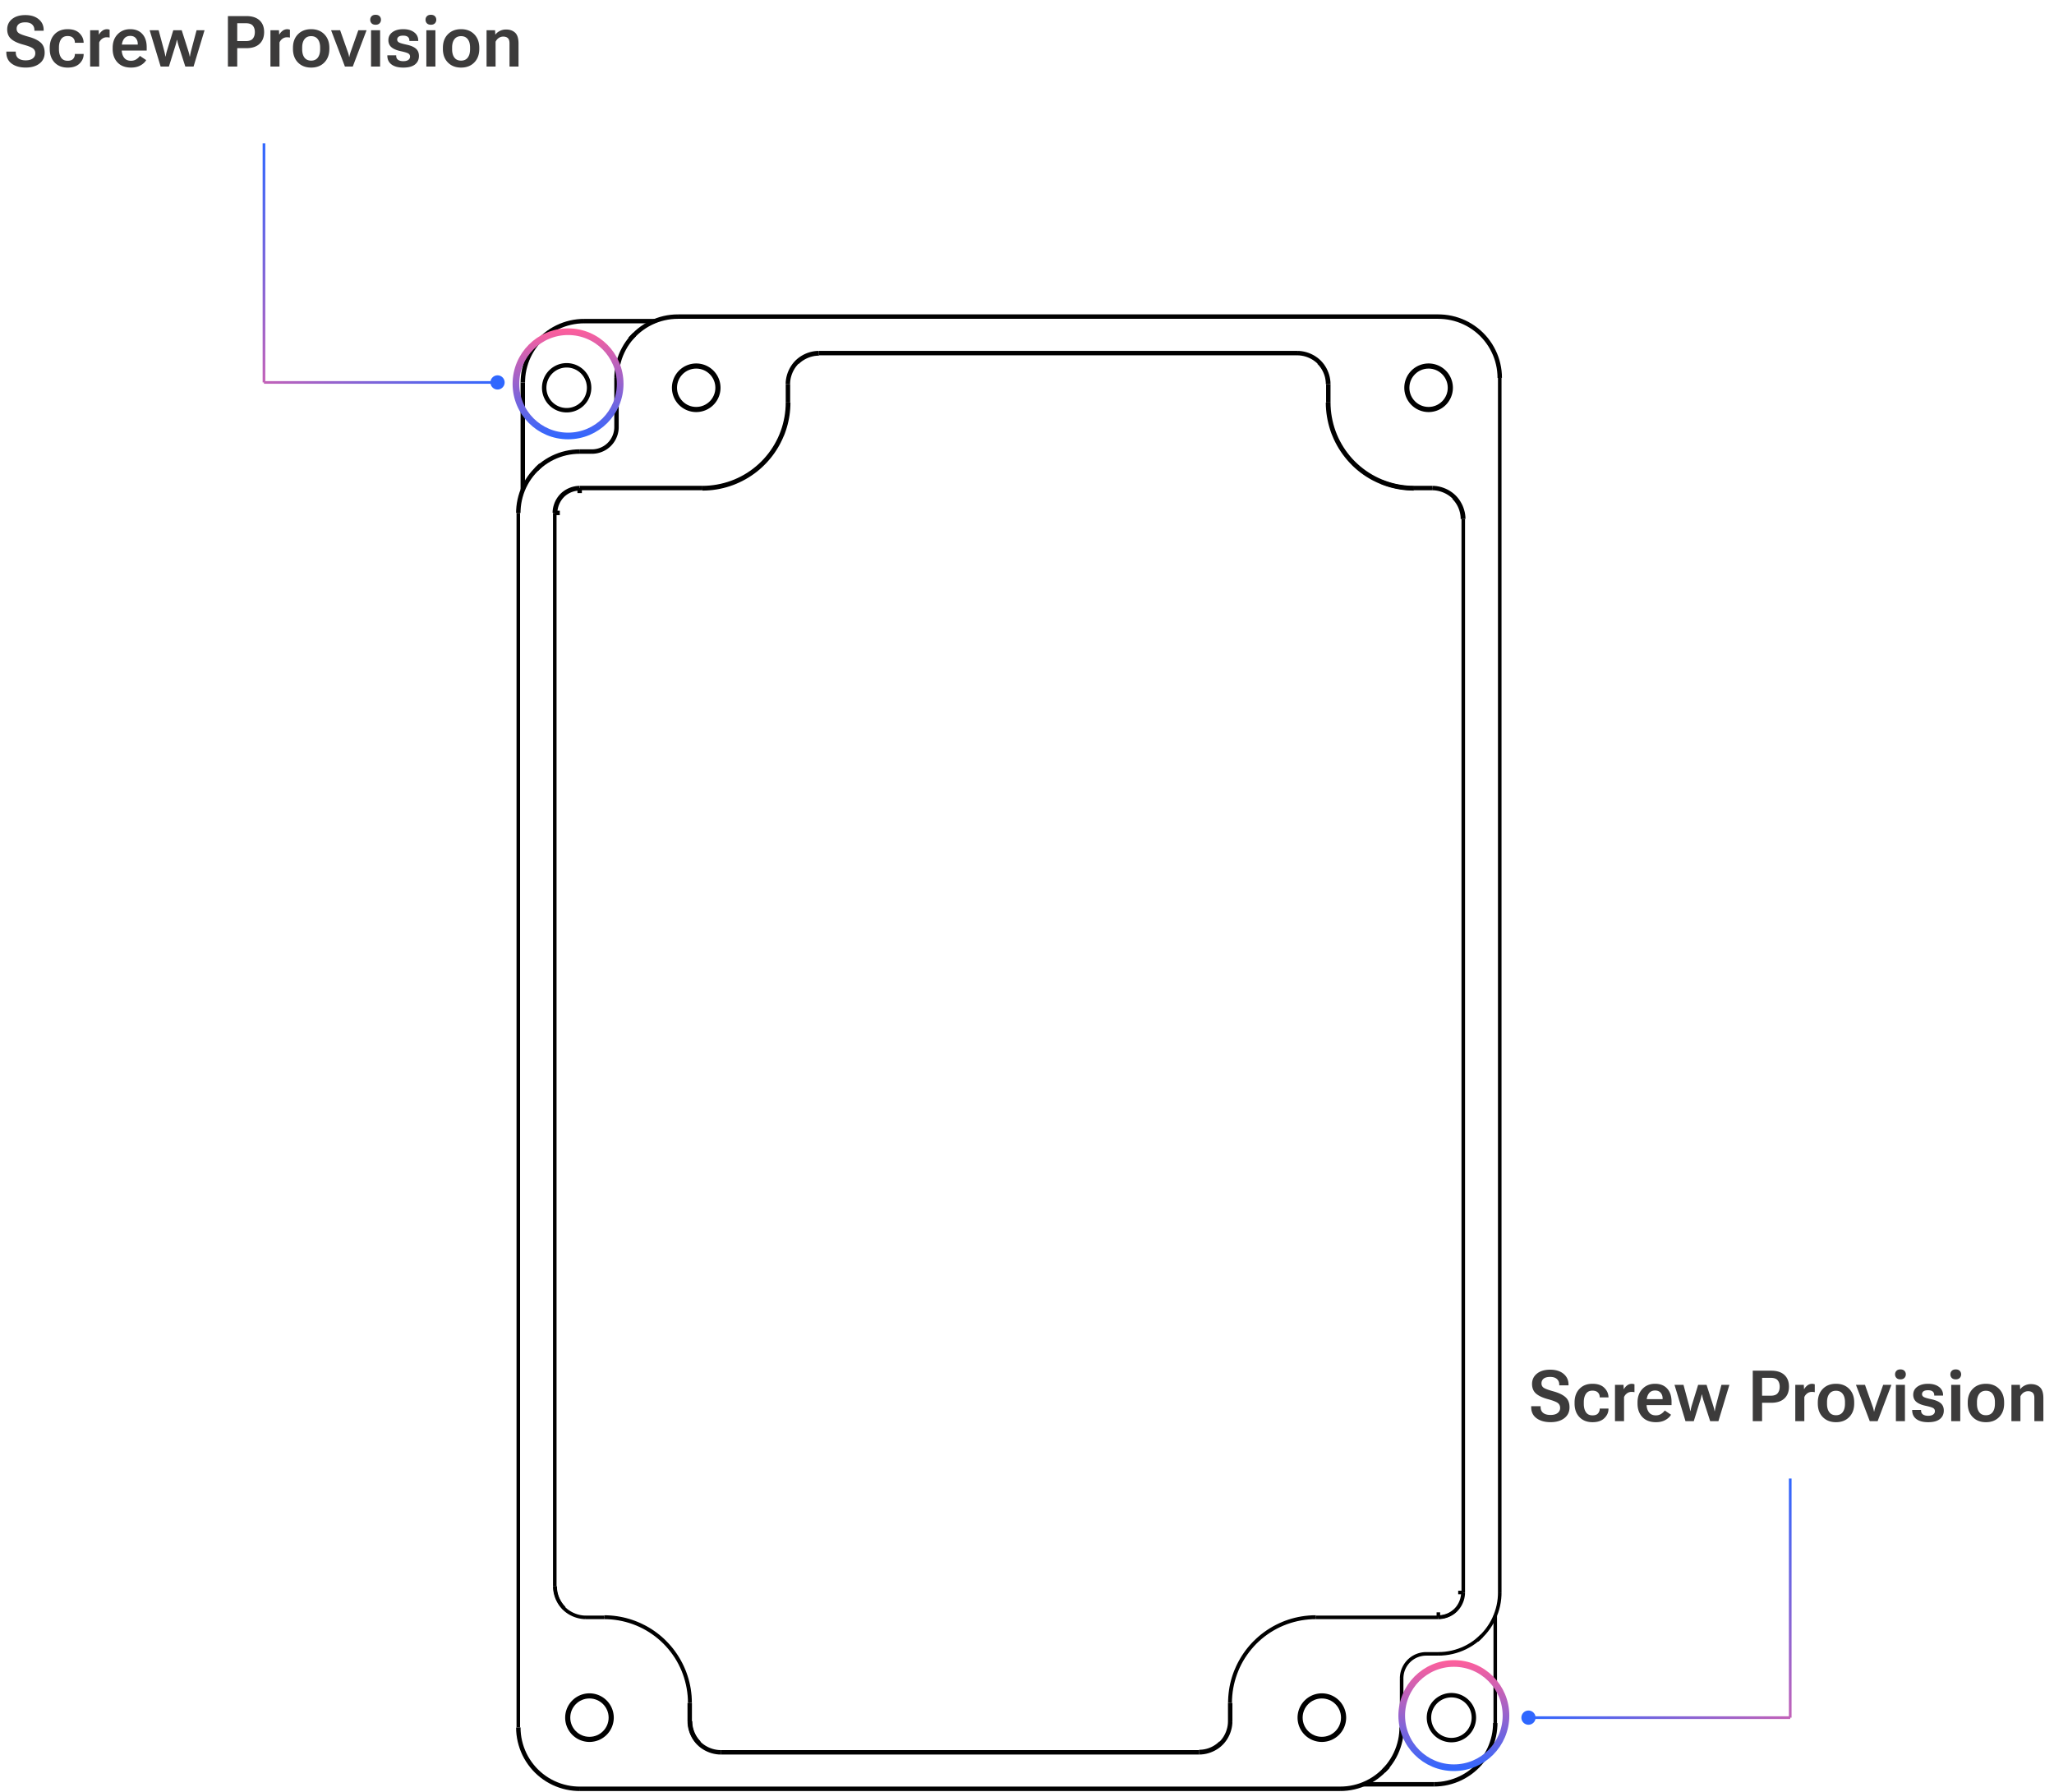 <svg xmlns="http://www.w3.org/2000/svg" width="463" height="404" fill="none" xmlns:v="https://vecta.io/nano"><style><![CDATA[.B{stroke-width:.8}]]></style><path d="M345.151 317.151v-.187h2.125v.156c0 .604.195 1.057.586 1.359s.937.454 1.64.454 1.24-.146 1.61-.438a1.39 1.39 0 0 0 .562-1.156c0-.474-.179-.844-.539-1.11-.354-.265-1.096-.552-2.226-.859-1.204-.328-2.097-.75-2.68-1.266s-.878-1.231-.883-2.148c0-.963.367-1.742 1.102-2.336s1.729-.891 2.984-.891 2.258.31 3.008.93 1.125 1.425 1.125 2.43v.172h-2.086v-.149c0-.526-.172-.948-.516-1.265-.343-.323-.851-.485-1.523-.485s-1.175.133-1.492.399c-.318.26-.477.614-.477 1.062 0 .427.169.755.508.985s1.073.5 2.203.812c1.188.328 2.086.761 2.695 1.297s.914 1.302.914 2.297c0 1.031-.39 1.846-1.171 2.445s-1.813.899-3.11.899c-1.292 0-2.341-.295-3.148-.883-.808-.594-1.211-1.435-1.211-2.524zm9.781-.789v-.25c0-1.276.365-2.294 1.094-3.054.729-.766 1.708-1.149 2.937-1.149 1.162 0 2.045.297 2.649.891.609.588.929 1.278.961 2.07l.007.109h-1.984v-.078c0-.406-.135-.747-.406-1.023s-.677-.422-1.235-.422c-.651 0-1.138.237-1.46.711s-.485 1.094-.485 1.859v.422c0 .761.159 1.38.477 1.86s.807.718 1.468.718c.589 0 1.008-.145 1.258-.437a1.53 1.53 0 0 0 .383-1.024v-.07h1.977v.078c0 .792-.313 1.49-.938 2.094s-1.508.898-2.664.898c-1.229 0-2.211-.382-2.945-1.148s-1.094-1.784-1.094-3.055zm9.109 3.969v-8.187h1.922l.047.953h.047a2.66 2.66 0 0 1 .727-.828 1.72 1.72 0 0 1 1.062-.352 1.52 1.52 0 0 1 .336.039 1.55 1.55 0 0 1 .25.07v1.782c-.094-.026-.195-.045-.305-.055-.104-.01-.221-.016-.351-.016-.391 0-.737.112-1.039.336a1.95 1.95 0 0 0-.657.836v5.422h-2.039zm5.079-3.969v-.25c0-1.255.367-2.268 1.101-3.039s1.685-1.164 2.852-1.164 2.078.362 2.734 1.086.984 1.716.984 2.977v.75h-6.336v-1.344h4.321v-.172c0-.5-.146-.922-.438-1.266s-.708-.515-1.25-.515c-.64 0-1.125.239-1.453.719s-.484 1.104-.484 1.875v.421c0 .766.174 1.388.523 1.868s.873.718 1.571.718c.463 0 .861-.109 1.195-.328a2.99 2.99 0 0 0 .82-.765l1.414.945c-.26.463-.687.862-1.281 1.195s-1.297.492-2.125.492c-1.307 0-2.326-.385-3.055-1.156s-1.093-1.791-1.093-3.047zm8.335-4.218h2.024l1.305 4.843.125.547.109.531h.047l.094-.531.132-.547 1.493-4.843h1.898l1.547 4.851.148.539.11.539h.047l.093-.539.118-.539 1.289-4.851h1.796l-2.476 8.187h-1.859l-1.555-4.82-.164-.602-.133-.601h-.039l-.141.609-.164.594-1.5 4.82h-1.867l-2.477-8.187zm17.641 8.187v-11.375h4.149c1.291 0 2.283.318 2.976.953s1.039 1.518 1.039 2.649-.346 2.018-1.039 2.664-1.685.968-2.976.968h-2.047v4.141h-2.102zm2.102-5.734h1.89c.776 0 1.315-.185 1.617-.555.308-.375.461-.867.461-1.477 0-.604-.153-1.088-.461-1.453-.302-.364-.841-.547-1.617-.547h-1.89v4.032zm7.484 5.734v-8.187h1.922l.047.953h.047c.177-.318.419-.594.726-.828.313-.235.667-.352 1.063-.352a1.52 1.52 0 0 1 .336.039 1.58 1.58 0 0 1 .25.07v1.782a1.74 1.74 0 0 0-.305-.055 3.68 3.68 0 0 0-.352-.016 1.7 1.7 0 0 0-1.039.336c-.297.219-.515.498-.656.836v5.422h-2.039zm5.078-3.969v-.25c0-1.271.375-2.289 1.125-3.054s1.748-1.149 2.977-1.149 2.218.383 2.968 1.149c.756.765 1.133 1.783 1.133 3.054v.25c0 1.266-.377 2.284-1.133 3.055-.75.766-1.739 1.148-2.968 1.148s-2.222-.382-2.977-1.148-1.125-1.789-1.125-3.055zm2.078-.336v.422c0 .787.172 1.409.516 1.867s.851.68 1.508.68 1.156-.226 1.5-.68.523-1.083.523-1.875v-.414c0-.786-.174-1.406-.523-1.859s-.849-.688-1.5-.688-1.151.23-1.5.688-.524 1.073-.524 1.859zm6.516-3.882h2.039l1.773 5.023a4.09 4.09 0 0 1 .164.547l.094.453h.047l.094-.453.156-.547 1.774-5.023h1.859l-3.109 8.187h-1.774l-3.117-8.187zm9.008 8.187v-8.187h2.039v8.187h-2.039zm-.188-10.547c0-.318.104-.583.313-.797s.508-.32.898-.32.69.107.899.32a1.09 1.09 0 0 1 .312.797 1.11 1.11 0 0 1-.32.805c-.209.213-.505.32-.891.32s-.69-.107-.898-.32a1.12 1.12 0 0 1-.313-.805zm3.86 8.016l2 .008v.101c0 .412.143.716.429.914.292.198.68.297 1.164.297.49 0 .865-.094 1.125-.281.266-.188.399-.438.399-.75a.76.76 0 0 0-.375-.695c-.25-.156-.818-.331-1.703-.524-.938-.198-1.641-.495-2.11-.891-.463-.401-.695-.934-.695-1.601 0-.745.302-1.341.906-1.789s1.417-.68 2.438-.68 1.838.232 2.453.695a2.23 2.23 0 0 1 .93 1.883v.078h-1.993v-.109c0-.344-.114-.612-.343-.805s-.581-.289-1.055-.289-.813.084-1.031.25-.321.381-.321.641c0 .266.131.476.391.633.266.151.846.323 1.742.515.932.198 1.628.495 2.086.891s.688.948.688 1.656c0 .802-.297 1.44-.891 1.914s-1.471.703-2.633.703c-1.151 0-2.039-.237-2.664-.711s-.937-1.132-.937-1.976v-.078zm8.796 2.531v-8.187h2.04v8.187h-2.04zm-.187-10.547c0-.318.104-.583.312-.797s.508-.32.899-.32.69.107.898.32.313.479.313.797a1.11 1.11 0 0 1-.32.805c-.209.213-.506.32-.891.32-.391 0-.69-.107-.899-.32-.208-.219-.312-.487-.312-.805zm3.914 6.578v-.25c0-1.271.375-2.289 1.125-3.054s1.747-1.149 2.977-1.149 2.218.383 2.968 1.149c.756.765 1.133 1.783 1.133 3.054v.25c0 1.266-.377 2.284-1.133 3.055-.75.766-1.739 1.148-2.968 1.148s-2.222-.382-2.977-1.148-1.125-1.789-1.125-3.055zm2.078-.336v.422c0 .787.172 1.409.516 1.867s.851.68 1.508.68 1.156-.226 1.5-.68.523-1.083.523-1.875v-.414c0-.786-.174-1.406-.523-1.859s-.849-.688-1.5-.688-1.151.23-1.5.688-.524 1.073-.524 1.859zm7.766 4.305v-8.187h1.914l.055.968h.039c.239-.333.57-.604.992-.812.422-.214.888-.321 1.398-.321.839 0 1.516.237 2.031.711s.774 1.292.774 2.454v5.187h-2.031v-5.219c0-.557-.123-.95-.368-1.179-.244-.235-.591-.352-1.039-.352-.375 0-.716.104-1.023.313a2.05 2.05 0 0 0-.711.851v5.586h-2.031zM1.429 11.82v-.187h2.125v.156c0 .604.195 1.057.586 1.359s.938.453 1.641.453 1.24-.146 1.609-.437a1.39 1.39 0 0 0 .563-1.156 1.3 1.3 0 0 0-.539-1.109c-.354-.266-1.096-.552-2.227-.859-1.203-.328-2.096-.75-2.68-1.266s-.878-1.232-.883-2.148c0-.964.367-1.742 1.102-2.336s1.729-.891 2.984-.891 2.258.31 3.008.93 1.125 1.424 1.125 2.43v.172H7.757v-.148c0-.526-.172-.948-.516-1.266s-.852-.484-1.523-.484c-.677 0-1.174.133-1.492.398s-.477.615-.477 1.063c0 .427.169.755.508.984s1.073.5 2.203.812c1.188.328 2.086.76 2.695 1.297s.914 1.302.914 2.297c0 1.031-.391 1.846-1.172 2.445-.776.599-1.812.899-3.109.899s-2.341-.294-3.148-.883c-.807-.594-1.211-1.435-1.211-2.524zm9.781-.789v-.25c0-1.276.365-2.294 1.094-3.055.729-.766 1.708-1.148 2.938-1.148 1.161 0 2.044.297 2.648.891.609.589.93 1.279.961 2.07l.008.109h-1.984V9.57c0-.406-.135-.747-.406-1.023-.266-.281-.677-.422-1.234-.422-.651 0-1.138.237-1.461.711s-.484 1.094-.484 1.859v.422c0 .76.159 1.38.476 1.859s.807.719 1.469.719c.588 0 1.008-.146 1.258-.437s.383-.633.383-1.023v-.07h1.977v.078c0 .792-.312 1.49-.937 2.094s-1.508.899-2.664.899c-1.229 0-2.211-.383-2.945-1.149-.729-.766-1.094-1.784-1.094-3.055zM20.319 15V6.813h1.922l.047.953h.047a2.66 2.66 0 0 1 .727-.828 1.73 1.73 0 0 1 1.063-.352 1.51 1.51 0 0 1 .336.039 1.45 1.45 0 0 1 .25.07v1.781a1.76 1.76 0 0 0-.305-.055 3.56 3.56 0 0 0-.352-.016 1.7 1.7 0 0 0-1.039.336 1.95 1.95 0 0 0-.656.836V15H20.32zm5.078-3.969v-.25c0-1.255.367-2.268 1.102-3.039s1.685-1.164 2.852-1.164 2.078.362 2.734 1.086.984 1.716.984 2.977v.75h-6.336v-1.344h4.32v-.172c0-.5-.146-.922-.437-1.266s-.708-.516-1.25-.516c-.641 0-1.125.24-1.453.719s-.484 1.104-.484 1.875v.422c0 .766.175 1.388.523 1.867s.872.719 1.57.719c.464 0 .862-.109 1.195-.328a2.98 2.98 0 0 0 .82-.766l1.414.945c-.26.463-.687.862-1.281 1.195-.589.328-1.297.492-2.125.492-1.307 0-2.325-.385-3.055-1.156s-1.094-1.792-1.094-3.047zm8.336-4.219h2.023l1.305 4.844.125.547.109.531h.047l.094-.531.133-.547 1.492-4.844h1.898l1.547 4.852.148.539.109.539h.047l.094-.539.117-.539 1.289-4.852h1.797L43.632 15h-1.859l-1.555-4.82-.164-.602-.133-.602h-.039l-.141.609-.164.594-1.5 4.82H36.21l-2.477-8.187zM51.374 15V3.625h4.148c1.292 0 2.284.318 2.977.953s1.039 1.518 1.039 2.648-.346 2.018-1.039 2.664-1.685.969-2.977.969h-2.047V15h-2.102zm2.102-5.734h1.891c.776 0 1.315-.185 1.617-.555.307-.375.461-.867.461-1.477 0-.604-.154-1.089-.461-1.453s-.841-.547-1.617-.547h-1.891v4.031zM60.96 15V6.813h1.922l.047.953h.047a2.66 2.66 0 0 1 .727-.828 1.73 1.73 0 0 1 1.063-.352 1.52 1.52 0 0 1 .336.039 1.45 1.45 0 0 1 .25.07v1.781a1.82 1.82 0 0 0-.305-.055 3.56 3.56 0 0 0-.352-.016c-.391 0-.737.112-1.039.336a1.95 1.95 0 0 0-.656.836V15h-2.04zm5.078-3.969v-.25c0-1.271.375-2.289 1.125-3.055s1.747-1.148 2.977-1.148 2.219.383 2.969 1.148 1.133 1.784 1.133 3.055v.25c0 1.266-.378 2.284-1.133 3.055s-1.74 1.149-2.969 1.149-2.221-.383-2.977-1.149c-.75-.771-1.125-1.789-1.125-3.055zm2.078-.336v.422c0 .786.172 1.409.516 1.867.349.453.852.68 1.508.68s1.156-.227 1.5-.68c.349-.458.523-1.083.523-1.875v-.414c0-.786-.174-1.406-.523-1.859-.349-.458-.849-.687-1.5-.687s-1.151.229-1.5.688c-.349.453-.523 1.073-.523 1.859zm6.516-3.883h2.039l1.773 5.023a4.09 4.09 0 0 1 .164.547l.094.453h.047a5.04 5.04 0 0 1 .094-.453l.156-.547 1.773-5.023h1.859L79.522 15h-1.773l-3.117-8.187zM83.64 15V6.813h2.039V15H83.64zm-.187-10.547c0-.318.104-.583.313-.797s.508-.32.898-.32.69.107.898.32.313.479.313.797a1.11 1.11 0 0 1-.32.805c-.208.214-.505.32-.891.32s-.69-.107-.898-.32c-.208-.219-.312-.487-.312-.805zm3.859 8.016l2 .008v.101c0 .412.143.716.43.914s.68.297 1.164.297c.49 0 .865-.094 1.125-.281a.87.87 0 0 0 .398-.75c0-.307-.125-.539-.375-.695s-.818-.331-1.703-.523c-.937-.198-1.641-.495-2.109-.891s-.695-.935-.695-1.602c0-.745.302-1.341.906-1.789.604-.453 1.417-.68 2.438-.68s1.839.232 2.453.695c.62.458.93 1.086.93 1.883v.078H92.28v-.109c0-.344-.115-.612-.344-.805s-.581-.289-1.055-.289c-.469 0-.812.083-1.031.25-.214.167-.32.38-.32.641 0 .266.13.477.391.633.266.151.846.323 1.742.516.932.198 1.628.495 2.086.891s.688.948.688 1.656c0 .802-.297 1.44-.891 1.914-.594.469-1.471.703-2.633.703-1.151 0-2.039-.237-2.664-.711s-.937-1.133-.937-1.976v-.078zM96.108 15V6.813h2.039V15h-2.039zm-.187-10.547c0-.318.104-.583.313-.797s.508-.32.898-.32.69.107.898.32.313.479.313.797a1.11 1.11 0 0 1-.32.805c-.208.214-.505.32-.891.32s-.69-.107-.898-.32c-.208-.219-.312-.487-.312-.805zm3.914 6.578v-.25c0-1.271.375-2.289 1.125-3.055s1.747-1.148 2.976-1.148 2.219.383 2.969 1.148 1.133 1.784 1.133 3.055v.25c0 1.266-.378 2.284-1.133 3.055-.75.766-1.739 1.149-2.969 1.149s-2.221-.383-2.976-1.149-1.125-1.789-1.125-3.055zm2.078-.336v.422c0 .786.172 1.409.516 1.867s.851.68 1.507.68 1.157-.227 1.5-.68c.349-.458.524-1.083.524-1.875v-.414c0-.786-.175-1.406-.524-1.859-.349-.458-.849-.687-1.5-.687s-1.151.229-1.5.688c-.349.453-.523 1.073-.523 1.859zM109.679 15V6.813h1.914l.054.969h.039c.24-.333.571-.604.993-.812.421-.214.888-.32 1.398-.32.839 0 1.516.237 2.031.711s.774 1.292.774 2.453V15h-2.032V9.781c0-.557-.122-.951-.367-1.18-.245-.234-.591-.352-1.039-.352a1.78 1.78 0 0 0-1.023.313c-.308.208-.544.492-.711.852V15h-2.031z" fill="#3c3b3b"/><g stroke="#000"><path d="M121.894 104.821l-1.012 1.014m22.136-30.421l-1.012 1.014m169.889 322.721l1.012-1.014"/><path d="M332.994 369.744l1.017-1.014" class="B"/><path d="M299.417 86.572h-.082m.082 4.151v-4.151m0 4.152h-.082M184.581 79.589v.082m107.85-.082H184.584m107.847 0v.082m37.409 37.32h-.082"/><path d="M329.84 358.953V116.991m0 241.961h-.082m0 0h-1.062" class="B"/><path d="M277.303 383.838h-.082m.082 4.152v-4.152m0 4.153h-.082"/><g class="B"><path d="M136.194 364.568v-.083m-4.153.073h4.153"/><path d="M132.043 364.568v-.083"/></g><path d="M155.475 387.991h.082m-.083-4.149v4.151"/><path d="M155.475 383.842h.082"/><path d="M125.052 357.574h.081m-.078-241.961v241.962" class="B"/><path d="M125.052 115.613h.081m-.007 0h1.062m144.127 279.373v-.083m-107.847.073h107.847m-107.851.01v-.083"/><g class="B"><path d="M324.228 363.424v1.062m0 .08v-.083m-27.653.075h27.653"/><path d="M296.583 364.566v-.083"/></g><path d="M130.664 111.143v-1.062m0-.075v.082m27.668-.082h-27.653m27.653 0v.082m116.811 282.84l.053-.049m-4.878 2.097l.492-.018.487-.055.486-.089.481-.124.47-.157.465-.19.448-.222.437-.254.415-.282.392-.313.365-.34.343-.368.31-.393.288-.415.249-.434.226-.449.188-.464.155-.474.127-.482.089-.486.055-.489.017-.487m-6.988 6.911l.437-.014.431-.041.421-.067.414-.092.41-.116.392-.14.382-.161.371-.183.353-.202.338-.221.321-.238.304-.254.287-.269"/><g class="B"><path d="M278.707 376.432l.277-.646.304-.635m-.002.002l.326-.614.343-.6.36-.586.387-.572.398-.557.426-.541.437-.525.459-.508.47-.491m.007.001l.542-.521.558-.5.587-.479.603-.458.619-.434.642-.411.652-.386.675-.362.686-.335.708-.308m-.01-.003l.68-.268.697-.244.708-.219.73-.193.741-.166.752-.138.764-.109.774-.078.785-.049.791-.016m-19.285 19.356l.022-.836.055-.837.089-.836.127-.831.166-.826.199-.819.238-.809.271-.799.304-.785.338-.771.37-.755.404-.737.437-.719.47-.698.498-.678.525-.655.553-.632.575-.607.609-.58.63-.554.653-.525.68-.498.697-.467.719-.436.735-.406.753-.372.774-.339.785-.306.797-.271.813-.236.818-.201.83-.164.835-.129.835-.093.841-.056.84-.018m-19.36 19.28l.016-.719.039-.712.067-.704.088-.696.111-.687.138-.677.16-.666.183-.655.204-.643.227-.631.244-.616m51.058-17.48l-.022.472-.066.473-.105.468-.144.461-.183.448-.221.433-.26.412-.144.201-.155.193-.154.18-.177.183m-3.889 1.682l.426-.018.431-.052.431-.087.421-.12.414-.152.404-.183.387-.214.371-.244.348-.271.327-.3.298-.326.271-.35.244-.37.215-.389.183-.402.155-.414.121-.424.083-.428.056-.431.016-.431"/><path d="M324.239 364.484l.431-.017.432-.051.425-.085.421-.118.404-.15.392-.18.376-.211.36-.239.337-.266.321-.292"/></g><path d="M327.774 112.154l-.054-.05m-4.868-2.098v.082m6.988 6.902l-.016-.487-.056-.488-.088-.486-.127-.481-.155-.473-.188-.464-.227-.449-.249-.433-.282-.415-.315-.393-.338-.368-.37-.341-.393-.312-.415-.284-.431-.253-.454-.222-.464-.191-.47-.158-.481-.124-.487-.09-.492-.054-.487-.018m6.903 6.983l-.011-.435-.044-.43-.067-.423-.094-.416-.116-.405-.138-.394-.16-.382-.183-.368-.204-.354-.222-.338-.237-.322-.255-.306-.265-.287m-16.455-3.523l-.647-.282-.636-.304m-.014-.001l-.613-.321-.598-.343-.586-.363-.575-.384-.559-.402-.536-.422-.526-.439-.508-.457-.493-.473m.014-.001l-.52-.54-.503-.562-.476-.583-.459-.601-.431-.622-.415-.639-.387-.657-.36-.673-.337-.689-.304-.703m-.002.001l-.271-.681-.243-.697-.216-.712-.193-.726-.166-.74-.138-.753-.111-.764-.078-.774-.049-.784-.017-.792m19.347 19.283l-.841-.019-.835-.056-.835-.091-.829-.129-.83-.163-.818-.2-.808-.235-.796-.27-.786-.305-.774-.339-.752-.372-.741-.405-.719-.437-.697-.467-.675-.496-.658-.526-.63-.553-.609-.58-.581-.605-.553-.631-.525-.654-.498-.677-.464-.697-.437-.718-.404-.737-.376-.754-.337-.771-.305-.786-.271-.8-.237-.811-.199-.821-.166-.828-.128-.834-.094-.837-.055-.839-.022-.838m19.285 19.281v.082"/><path d="M318.701 110.079l-.719-.013-.713-.04-.703-.065-.697-.09-.685-.114-.681-.138-.663-.16-.658-.182-.642-.204-.63-.223-.614-.244m-13.942-26.871l-.054-.05m2.117 4.889l-.017-.487-.055-.488-.089-.486-.121-.481-.161-.473-.188-.463-.221-.45-.254-.434-.282-.414-.316-.393-.337-.368-.371-.341-.392-.312-.415-.284-.431-.253-.454-.222-.459-.19-.476-.158-.481-.124-.486-.09-.487-.055-.492-.018m6.927 6.984l-.011-.435-.044-.43-.067-.423-.088-.415-.116-.405-.144-.394-.161-.382-.182-.368-.199-.354-.221-.338-.238-.322-.255-.305-.271-.288m-117.643-.055l-.017.019-.017.02m-2.092 4.873h.081"/><path d="M184.581 79.589l-.487.018-.487.054-.486.09-.482.124-.475.157-.465.19-.448.222-.431.253-.415.283-.393.313-.37.341-.338.368-.315.393-.282.415-.254.434-.222.45-.193.464-.155.474-.127.481-.089.487-.055.488-.016.488m2.123-4.919l.194-.184.204-.175.211-.173.221-.164.459-.296.476-.26.492-.223.509-.185.519-.145.52-.106.531-.064.526-.022m-8.388 18.47l-.282.646-.304.635m0 .001l-.321.613-.342.601-.365.586-.382.572-.404.557-.42.541-.443.525-.453.508-.476.491m.002 0l-.542.521-.558.5-.581.479-.603.458-.625.434-.636.411-.658.386-.675.361-.686.335-.702.309m.008-.001l-.68.267-.697.244-.714.219-.724.193-.741.166-.753.138-.763.109-.774.079-.785.048-.791.016m19.29-19.353l-.017.837-.055.837-.094.835-.128.832-.166.826-.199.819-.232.81-.271.799-.304.785-.337.771-.376.754-.404.737-.437.719-.465.699-.497.677-.526.655-.553.632-.581.607-.608.581-.631.553-.652.526-.675.497-.697.467-.719.436-.735.405-.758.373-.769.34-.785.305-.802.271-.813.236-.819.2-.829.166-.835.128-.835.093-.841.056-.835.019m19.26-19.283h.081m0 0l-.011.718-.038.712-.067.705-.088.696-.116.687-.139.677-.16.666-.183.655-.204.643-.221.63-.244.617m-51.064 17.482l.022-.472.067-.472.105-.469.144-.461.188-.448.221-.432.26-.412.143-.201.155-.194.155-.18.177-.183m3.888-1.683l-.431.018-.431.052-.426.087-.426.119-.409.152-.404.184-.387.214-.371.243-.354.272-.326.3-.299.326-.271.35-.243.37-.216.388-.182.403-.15.414-.121.423-.089.429-.05.431-.022.431m5.608-5.531l-.437.017-.431.052-.426.084-.415.118-.409.15-.393.181-.376.21-.359.239-.338.266-.315.292"/><g class="B"><path d="M127.127 362.434l.034.039"/><path d="M125.058 357.574l.022.487.05.488.094.486.122.482.155.473.193.463.221.45.255.433.282.414.31.393.342.368.365.341.393.313.415.283.437.254.448.222.464.19.476.158.481.124.487.09.487.055.486.018"/><path d="M125.139 357.574l.017.435.038.431.067.423.094.415.116.405.138.394.161.382.188.368.199.354.221.339.238.322.254.305.271.288"/></g><path d="M155.479 387.991l.016.487.056.488.088.486.127.482.155.473.194.463.221.45.249.433.288.414.309.393.343.368.365.341.393.313.415.283.437.254.448.222.464.19.47.158.487.124.487.09.486.055.487.018"/><path d="M155.549 387.991l.016.437.039.432.066.424.094.416.117.407.143.395.161.383.182.369.205.355.221.339.243.323.255.305.271.288"/><path d="M143.605 365.959l.647.282.63.304m.009 0l.614.322.603.343.586.363.57.383.558.403.542.421.526.44.509.456.486.474m-.004 0l.52.541.504.562.481.581.453.603.437.621.409.639.387.657.36.673.337.689.31.703m.001-.002l.265.681.244.697.221.712.193.726.166.74.139.753.105.764.083.774.044.784.017.792m-19.362-19.282l.835.018.835.055.835.093.835.127.824.165.819.199.807.235.802.27.786.305.768.339.758.372.736.405.719.436.696.468.681.496.652.526.631.553.608.58.581.606.553.63.525.654.498.677.47.698.437.718.404.736.37.755.343.771.304.786.271.8.233.811.204.821.166.828.128.833.094.838.055.839.016.839m-19.272-19.355l.719.014.708.039.708.065.697.09.686.115.675.137.669.16.653.183.641.203.631.224.619.243" class="B"/><path d="M322.852 110.006h-4.148M177.613 86.572v4.152"/><path d="M338.064 358.948V85.188m-13.832 287.593l.779-.022.78-.066.774-.11.769-.154.758-.197.747-.24.73-.281.713-.322.691-.362.675-.4.647-.438.62-.474.597-.509.564-.54.536-.573.498-.601.465-.629.431-.654.393-.678.354-.698.31-.717.271-.734.232-.748.188-.76.144-.768.099-.776.056-.781.011-.601m-13.836 13.834h-2.759m.006 0l-.248.006-.244.016-.249.028-.243.039-.243.049-.238.06-.238.071-.232.082-.233.092-.226.101-.216.113-.216.121-.21.131-.204.141-.2.15-.188.158-.182.166-.177.175-.166.182-.16.189-.15.197-.144.203-.132.209-.122.215-.111.22-.105.225-.094.229-.083.233-.071.237-.061.24-.05.242-.039.244-.028.246-.022.247-.005.273m.001-.001v11.055" class="B"/><path d="M302.114 403.198l.779-.022.78-.066.774-.11.769-.154.758-.197.747-.24.73-.281.713-.322.691-.362.675-.4.647-.438.62-.474.597-.509.564-.54.537-.573.497-.601.465-.629.431-.654.393-.678.354-.698.31-.717.271-.734.232-.748.188-.76.144-.768.099-.776.056-.781.011-.601M130.67 403.2h171.443m-185.275-13.824l.022.781.066.78.111.775.155.767.199.756.238.745.282.73.32.713.36.693.404.672.437.648.475.622.503.594.543.565.575.534.597.5.63.465.653.429.68.391.697.353.719.312.73.271.752.229.758.187.769.144.774.1.78.056.597.012"/><path d="M116.832 115.614v273.762" class="B"/><path d="M130.664 101.782l-.78.022-.779.067-.775.11-.768.154-.758.197-.741.239-.73.281-.714.323-.697.362-.669.4-.647.438-.625.474-.597.508-.564.541-.531.573-.503.601-.465.629-.431.654-.388.677-.354.698-.315.718-.271.733-.226.748-.189.76-.143.769-.1.775-.055.781-.017.601m13.848-13.833h2.76m-.002 0l.249-.006.249-.016.243-.028.243-.038.244-.05.243-.06.232-.071.238-.082.227-.091.227-.103.221-.111.215-.122.211-.132.204-.14.194-.15.193-.158.183-.166.171-.175.172-.182.155-.19.155-.196.138-.203.133-.209.121-.215.116-.22.1-.225.094-.229.083-.233.072-.237.061-.24.049-.242.045-.244.027-.245.017-.247.005-.273m0-.001V85.196m13.833-13.833l-.78.022-.78.066-.774.11-.769.154-.757.197-.741.24-.73.281-.714.322-.697.362-.669.4-.647.438-.625.474-.597.508-.564.541-.531.572-.504.601-.464.629-.432.654-.387.677-.354.699-.315.717-.271.733-.227.748-.188.759-.144.769-.099.775-.055.78-.017.601m185.28-13.829H152.8m185.264 13.825l-.023-.782-.066-.779-.11-.774-.155-.767-.194-.757-.238-.744-.282-.73-.326-.712-.36-.694-.398-.672-.442-.648-.47-.622-.509-.594-.542-.565-.57-.533-.603-.5-.63-.465-.653-.429-.674-.392-.703-.352-.713-.312-.736-.271-.747-.23-.757-.186-.775-.144-.774-.1-.78-.056-.591-.013m-7.194 16.038a4.98 4.98 0 0 0 4.977 4.978 4.98 4.98 0 0 0 4.978-4.978 4.98 4.98 0 0 0-4.978-4.978 4.98 4.98 0 0 0-4.977 4.978z"/><path d="M151.961 87.403a4.98 4.98 0 0 0 4.978 4.978 4.98 4.98 0 0 0 4.977-4.978 4.98 4.98 0 0 0-4.977-4.978 4.98 4.98 0 0 0-4.978 4.978zM127.898 387.16a4.98 4.98 0 0 0 4.978 4.978 4.98 4.98 0 0 0 4.977-4.978 4.98 4.98 0 0 0-4.977-4.977 4.98 4.98 0 0 0-4.978 4.977zm165.09 0a4.98 4.98 0 0 0 4.977 4.978 4.98 4.98 0 0 0 4.978-4.978 4.98 4.98 0 0 0-4.978-4.977 4.98 4.98 0 0 0-4.977 4.977z"/><use href="#G"/><use href="#G" x="165.088"/><use href="#G" x="189.149" y="-299.759"/><path d="M152.108 87.402c0 2.664 2.16 4.823 4.823 4.823s4.823-2.159 4.823-4.823-2.159-4.823-4.823-4.823-4.823 2.159-4.823 4.823zm-20.431-15.023l-.78.022-.78.066-.774.11-.769.154-.757.197-.741.239-.731.282-.713.322-.697.362-.669.4-.647.438-.625.474-.592.508-.564.541-.536.572-.498.601-.465.629-.431.654-.393.678-.348.698-.315.717-.271.733-.227.748-.188.759-.144.769-.1.776-.055.78-.017.595"/><use href="#H"/><path d="M131.675 72.379h15.922m-29.753 38.038V86.201m205.379 315.988l.785-.023.78-.066.774-.11.764-.154.757-.197.747-.24.73-.281.713-.321.692-.363.669-.4.653-.438.619-.474.597-.508.565-.541.53-.572.504-.601.464-.629.426-.653.393-.678.354-.698.31-.717.27-.733.233-.748.188-.76.144-.769.099-.776.056-.78.011-.595"/><use href="#H" x="199.44" y="299.759"/><path d="M323.218 402.186h-15.917"/><path d="M337.05 364.144v24.216" class="B"/></g><g stroke-width="1.5"><circle cx="128.047" cy="86.518" r="11.75" stroke="url(#A)"/><circle cx="327.72" cy="386.698" r="11.75" stroke="url(#B)"/></g><path d="M346.141 387.161a1.6 1.6 0 0 0-3.2 0 1.6 1.6 0 0 0 3.2 0zm57.4-.3h-59v.6h59v-.6z" fill="url(#C)"/><path d="M110.552 86.202a1.6 1.6 0 0 0 3.2 0 1.6 1.6 0 0 0-3.2 0zm-51.05.3h52.65v-.6h-52.65v.6z" fill="url(#D)"/><g stroke-width=".6"><path d="M403.541 387.161L403.541 333.258" stroke="url(#E)"/><path d="M59.502 86.202L59.502 32.299" stroke="url(#F)"/></g><defs><linearGradient id="A" x1="128.047" y1="74.018" x2="128.047" y2="99.018" href="#I"><stop stop-color="#ff5f9b"/><stop offset="1" stop-color="#2f67ff"/></linearGradient><linearGradient id="B" x1="327.72" y1="374.198" x2="327.72" y2="399.198" href="#I"><stop stop-color="#ff5f9b"/><stop offset="1" stop-color="#2f67ff"/></linearGradient><linearGradient id="C" x1="344.541" y1="386.361" x2="403.541" y2="386.361" href="#I"><stop stop-color="#2f67ff"/><stop offset="1" stop-color="#c262b8"/></linearGradient><linearGradient id="D" x1="112.152" y1="87.002" x2="59.502" y2="87.002" href="#I"><stop stop-color="#2f67ff"/><stop offset="1" stop-color="#c262b8"/></linearGradient><linearGradient id="E" x1="404.341" y1="333.258" x2="404.341" y2="387.161" href="#I"><stop stop-color="#2f67ff"/><stop offset="1" stop-color="#c262b8"/></linearGradient><linearGradient id="F" x1="60.302" y1="32.299" x2="60.302" y2="86.202" href="#I"><stop stop-color="#2f67ff"/><stop offset="1" stop-color="#c262b8"/></linearGradient><path id="G" d="M128.047 387.161c0 2.664 2.159 4.823 4.823 4.823s4.823-2.159 4.823-4.823-2.159-4.823-4.823-4.823-4.823 2.159-4.823 4.823z"/><path id="H" d="M122.669 87.403a5.06 5.06 0 1 0 10.122 0 5.06 5.06 0 1 0-10.122 0z"/><linearGradient id="I" gradientUnits="userSpaceOnUse"/></defs></svg>